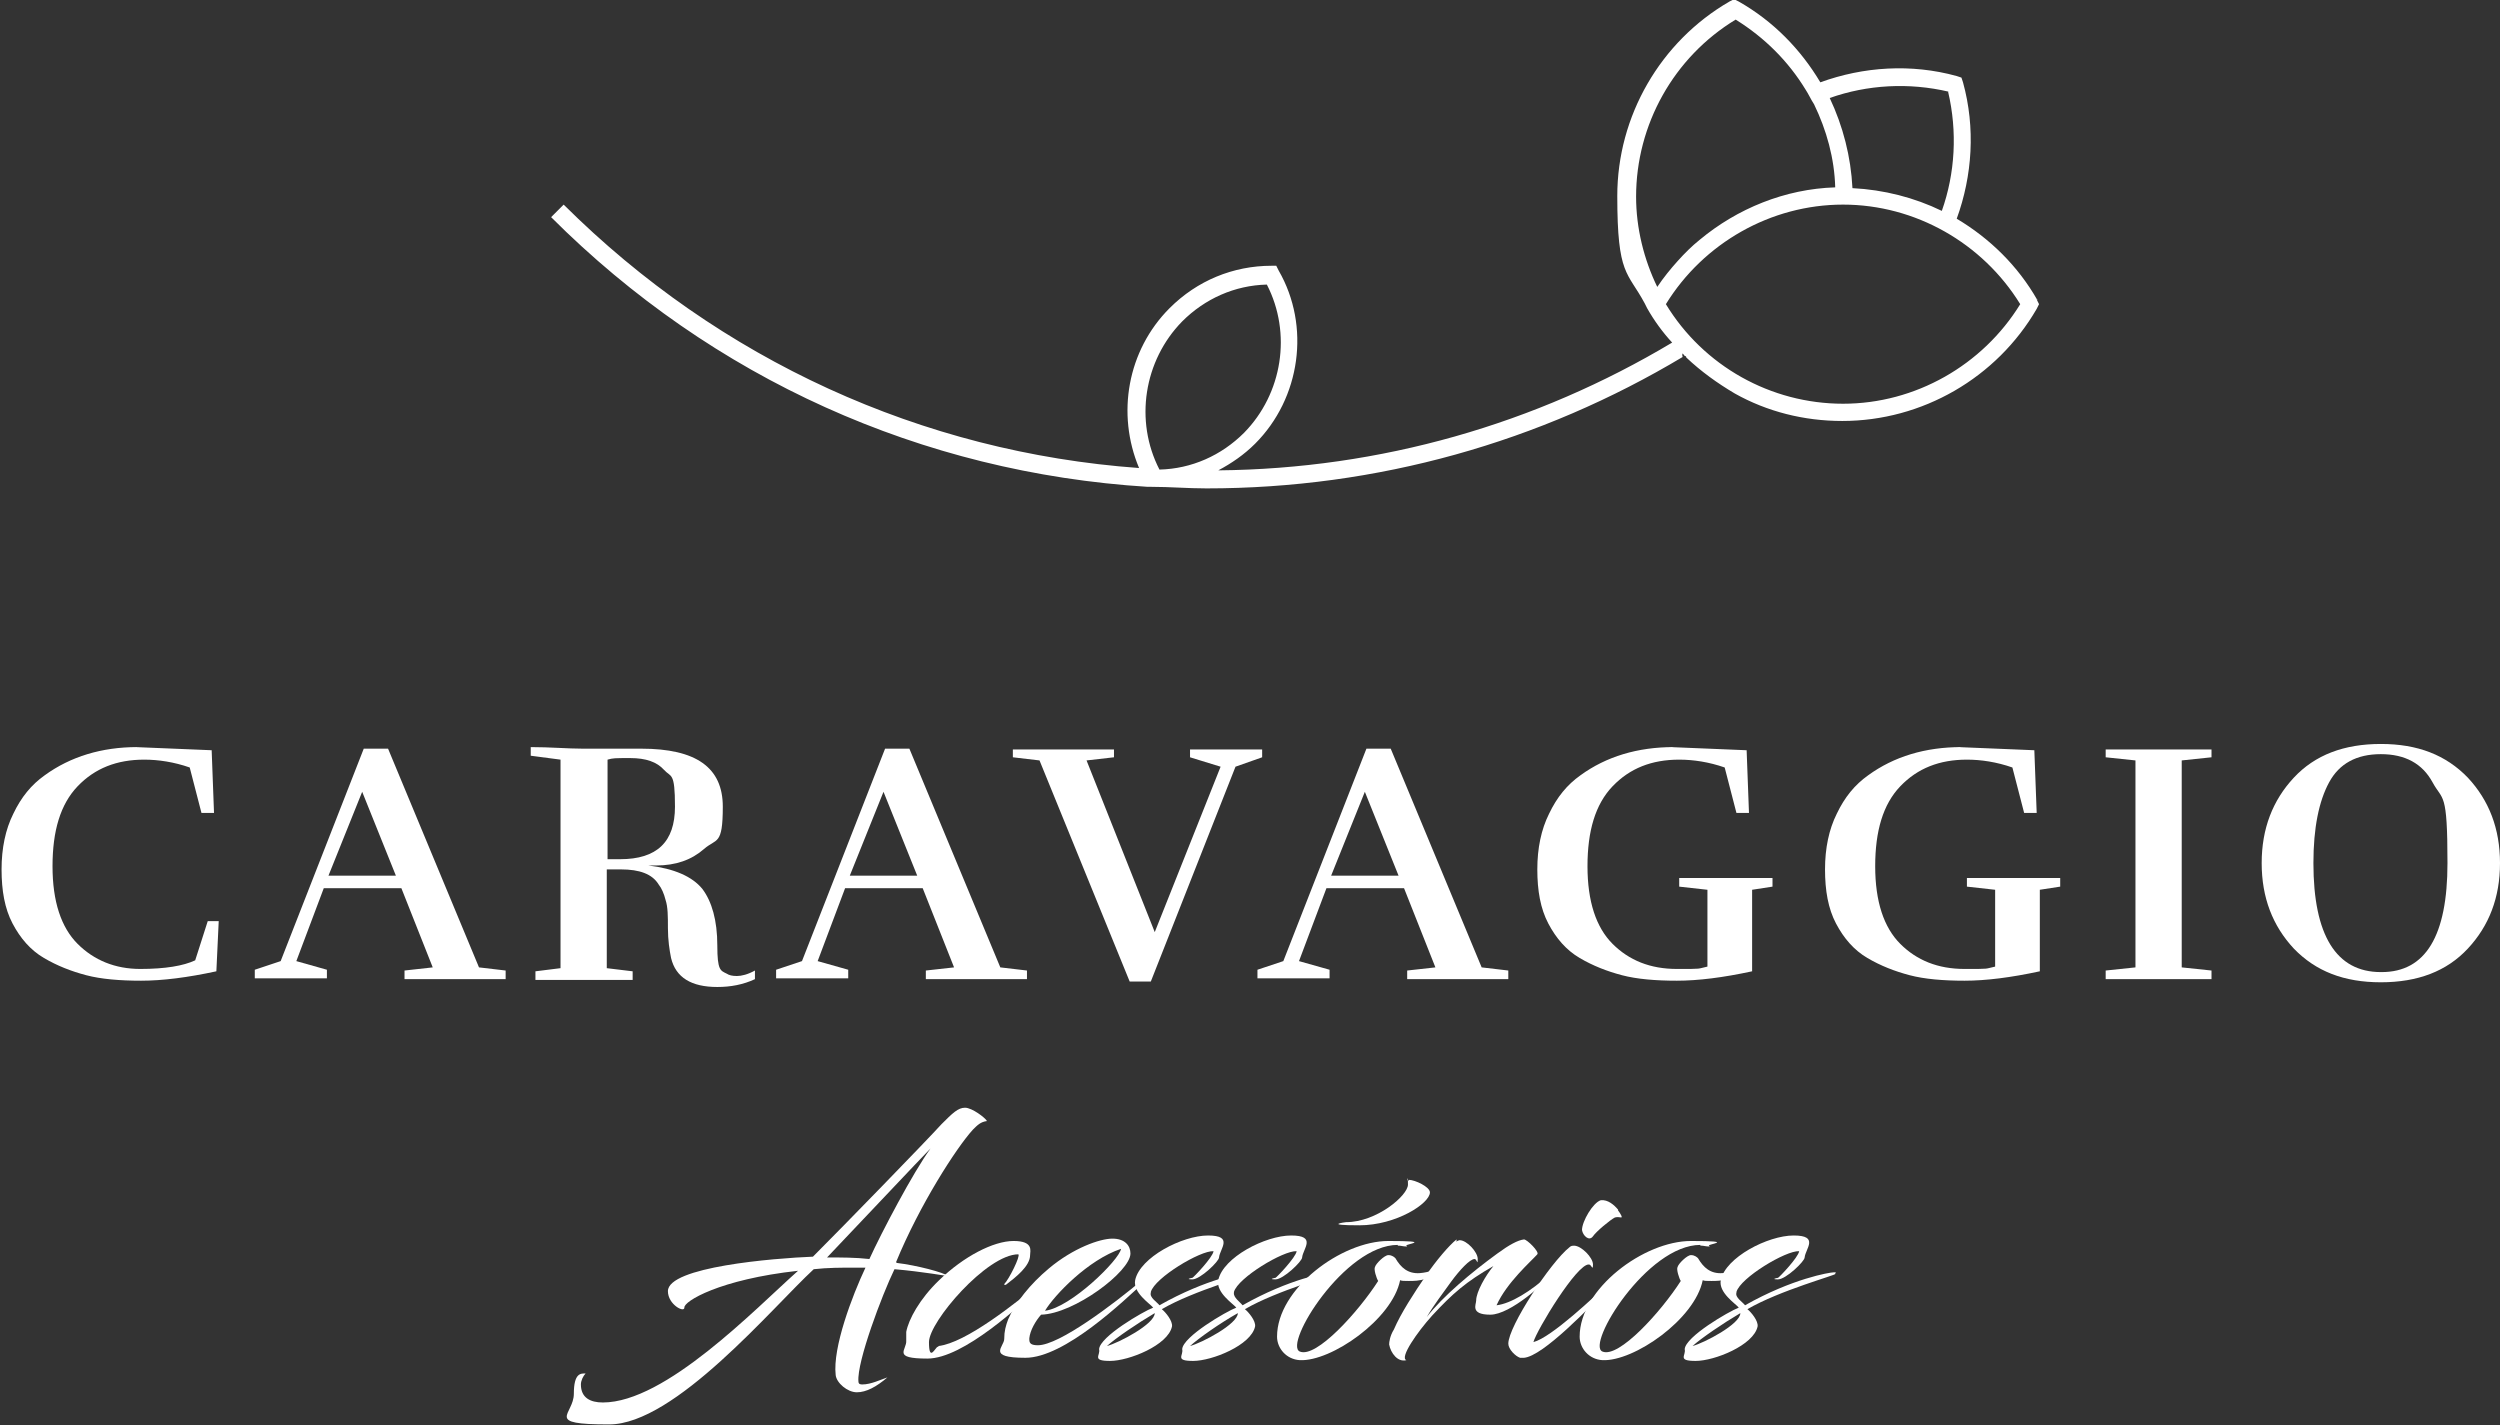 <svg xmlns="http://www.w3.org/2000/svg" id="uuid-8057d50a-103a-430f-8d3d-4cdad1e852d3" viewBox="0 0 318.9 181.8"><rect x="0" y="0" width="318.9" height="181.8" fill="#333333" stroke="none"/><defs><style>      .st0 {        fill: #fff;        fill-rule: evenodd;      }    </style></defs><g id="uuid-abdb41ef-7d4f-4c09-b6d6-b54f676bdd00"><path class="st0" d="M114.4,161.1c2.5.3,6,1.2,6.6,1.7,0,0-3.4-.6-6.9-.9h0c-1.6,3.3-4.8,11.8-4.6,14.3,0,.4.3.4.5.4,1.1,0,2.3-.6,3.2-.9-1.4,1.2-2.7,1.9-3.9,1.9s-2.6-1.2-2.7-2.2c-.4-3.5,2.1-10.1,3.8-13.7h-1.4c-1.7,0-3.4,0-5.2.2-5.3,4.9-17.7,19.8-26.1,19.8s-4.5-1.2-4.5-3.9.9-2.6,1.5-2.6c-.3.3-.6.9-.6,1.4,0,1.7,1.2,2.3,2.8,2.3,8,0,19.4-11.9,24.9-16.8-10,1.1-14.6,3.9-14.5,4.7,0,.7-2.1-.4-2.1-2.1,0-3.1,13.5-4.2,18.5-4.4h0c3.9-3.9,14.4-14.7,16.4-16.9,1.4-1.4,2.1-2.1,3-2.1s2.6,1.3,2.8,1.7c-.8.1-1.2.5-1.8,1.1-2.1,2.3-6.8,9.6-9.8,16.9h0ZM105.5,160.4c1.8,0,3.6,0,5.4.2,1.5-3.3,5.6-11.1,7.8-14.1-.4.4-.8.8-13.2,13.9h0Z"></path><path class="st0" d="M119.7,171.7c3.5-.4,9.8-5.4,13.4-8.4.1,0,.4,0,.3.2-3.2,3-10.5,9.8-15.1,9.8s-2.6-1.1-2.7-2.3v-1.1c.3-1.6,1.7-4.2,4.2-6.6,3.1-3,6.9-5,9.5-5s2.1,1.3,2.1,1.8c0,1.4-1.8,2.8-3.1,3.8,0,0-.3,0-.2-.1.6-.6,2.1-3.6,1.8-3.8-4,0-11.4,8.6-11.4,11.2s.8.7,1.1.6h.1Z"></path><path class="st0" d="M131.3,170.9c0,.5.3.7,1.1.7,2.7,0,9.6-5.2,13.4-8.4.1,0,.4.1.3.2-2.8,2.6-10.3,9.8-15.3,9.8s-2.7-1.4-2.7-2.4.2-1.7.5-2.5c.9-2.1,2.8-4.5,5.2-6.5,3.1-2.6,6.5-3.8,8.1-3.8s2.3.9,2.3,1.9c0,2.3-7.2,7.7-11.4,7.8-.7.8-1.4,2-1.5,3v.2ZM133.3,167.2c3.3-.4,9.5-6.5,9.7-7.9-4.2,1.4-8.5,5.9-9.7,7.9Z"></path><path class="st0" d="M146.8,164.9c-.2.6.8,1.2,1.1,1.6,6-3.4,10.8-4.2,11.3-4.2s.2,0,.2.2c.3.1-7.1,2.1-11.2,4.5.5.4,1.4,1.5,1.3,2.2-.5,2.4-5.5,4.4-7.9,4.4s-1.2-.7-1.4-1.5c.1-1.6,5.6-4.8,6.9-5.3-.4-.5-2.6-1.9-2.3-3.5.6-2.9,6-5.7,9.3-5.7s1.5,1.7,1.4,2.8c0,.5-2.4,2.8-3.4,2.8s-.1-.2,0-.2,2.6-2.6,2.7-3.4c-1.7-.1-7.5,3.4-8,5.2h0ZM141.2,171.7c1.5-.4,6.1-2.8,6.1-4.2-2.2,1.3-5,3.2-6.1,4.2Z"></path><path class="st0" d="M157.4,164.9c-.1.6.8,1.2,1.1,1.6,6-3.4,10.8-4.2,11.3-4.2s.2,0,.2.2c.3.1-7.1,2.1-11.2,4.5.5.4,1.4,1.5,1.3,2.2-.5,2.4-5.5,4.4-7.9,4.4s-1.2-.7-1.4-1.5c.1-1.6,5.6-4.8,6.9-5.3-.4-.5-2.6-1.9-2.3-3.5.6-2.9,6-5.7,9.3-5.7s1.5,1.7,1.4,2.8c0,.5-2.4,2.8-3.4,2.8s-.1-.2,0-.2,2.6-2.6,2.7-3.4c-1.7-.1-7.5,3.4-8,5.2h0ZM151.8,171.7c1.5-.4,6.1-2.8,6.1-4.2-2.3,1.3-5,3.2-6.1,4.2Z"></path><path class="st0" d="M178.3,158.8c-6.8,0-14.6,12.7-12.5,13.6,2.1.9,7.5-5.1,10-9-.2-.3-.6-1.5-.4-1.8.1-.4,1.2-1.5,1.7-1.5s.8.3.9.4c.7,1.2,1.6,2,3.1,1.9,2.5-.2,3.9-1.7,4.3-1.7-.2.5-1.7,1.8-3.5,2.4-.8.3-1.6.3-2.2.3s-.9,0-1.1-.1c-1,5-8.8,10.4-12.8,10.2-1.7-.1-2.9-1.5-2.9-3,0-6.1,8.2-12.2,14.2-12.2s2,.4,2.3.6c.2.1,0,.1,0,.1-.4,0-.7-.1-.9-.1h-.2ZM179.7,150.5c.8,0,2.7.9,2.7,1.6,0,1.4-4.3,4.2-9,4.2s-1.8-.4-1.7-.4c3.9,0,7.9-3.4,7.9-4.8s-.2-.5,0-.5h.1Z"></path><path class="st0" d="M185.7,158.4c.2-.1.4-.2.5-.2.9,0,2.3,1.5,2.3,2.4s-.1,0-.4,0c-.6,0-1.9,1.4-3,2.9-1,1.4-2.3,3.1-3.1,4.5,2-2.6,5.7-5.7,9-8.1,1.5-1.1,2.6-1.7,3.4-1.8.4,0,2,1.6,1.7,1.9-.8.9-3.9,3.6-5.2,6.5,1.8-.2,4.4-1.8,6.7-3.9h.3c-.7.9-5.2,5.1-7.8,5.1s-1.8-1.3-1.8-1.8c0-1.1,1.2-3.2,2.2-4.4-3.5,2-5.2,3.5-7.8,6.3-1.9,2.1-4.2,5.4-3.3,5.7-1.1.3-2-.9-2.2-2,0-.3.1-1.1.6-1.9.9-2.1,2.6-4.7,4.1-6.9,1.3-1.9,2.9-3.8,3.9-4.6v.3Z"></path><path class="st0" d="M193.9,173.2c-.6-.2-1.5-1.1-1.5-1.8,0-2.2,5.4-10.4,7.8-12.3.2-.2.4-.2.6-.2.9,0,2.4,1.5,2.4,2.4s-.2,0-.5,0c-1.5-.2-6.7,8.4-7.1,9.9,2.3-.6,7.8-5.8,10.1-8,.3-.2.5.1.3.2-3.3,3.5-9.2,9.6-11.6,9.8h-.5ZM206.4,154.4c.3.4.6.9.4.9s-.4-.1-.8,0c-.6.3-2.4,1.8-2.8,2.4-.5.7-1.3-.1-1.4-.8,0-1.1,1.4-3.5,2.4-3.8.9-.1,1.7.6,2.2,1.2h0Z"></path><path class="st0" d="M216.9,158.8c-6.8,0-14.6,12.7-12.5,13.6,2.1.9,7.5-5.1,10-9-.2-.3-.6-1.5-.4-1.8.1-.4,1.2-1.5,1.7-1.5s.8.3.9.4c.7,1.2,1.6,2,3.1,1.9,2.5-.2,3.9-1.7,4.3-1.7-.2.5-1.7,1.8-3.5,2.4-.8.3-1.6.3-2.2.3s-.9,0-1.1-.1c-1,5-8.8,10.4-12.8,10.2-1.7-.1-2.9-1.5-2.9-3,0-6.1,8.2-12.2,14.2-12.2s2,.4,2.3.6c.2.1,0,.1,0,.1-.4,0-.7-.1-.9-.1h-.2Z"></path><path class="st0" d="M221.5,164.9c-.2.6.8,1.2,1.1,1.6,6-3.4,10.8-4.2,11.3-4.2s.2,0,.2.2c.3.1-7.1,2.1-11.2,4.5.5.4,1.4,1.5,1.3,2.2-.5,2.4-5.5,4.4-7.9,4.4s-1.2-.7-1.4-1.5c.1-1.6,5.6-4.8,6.9-5.3-.4-.5-2.6-1.9-2.3-3.5.6-2.9,6-5.7,9.3-5.7s1.5,1.7,1.4,2.8c0,.5-2.4,2.8-3.4,2.8s-.1-.2,0-.2,2.6-2.6,2.7-3.4c-1.7-.1-7.5,3.4-8,5.2h0ZM215.9,171.7c1.5-.4,6.1-2.8,6.1-4.2-2.2,1.3-5,3.2-6.1,4.2Z"></path><path class="st0" d="M17.3,95.3l9.7.4.3,8h-1.6l-1.5-5.8c-2-.7-4-1-5.8-1-3.5,0-6.3,1.1-8.5,3.4s-3.2,5.7-3.2,10.2,1.1,7.8,3.2,9.9c2.1,2.1,4.8,3.2,8,3.2s5.5-.4,7-1.1l1.6-5h1.4l-.3,6.4c-3.7.8-6.9,1.2-9.6,1.2s-5.1-.2-7-.7-3.7-1.2-5.4-2.2c-1.7-1-3-2.5-4-4.4s-1.4-4.2-1.4-6.9.5-5.1,1.5-7.1c1-2.1,2.3-3.7,4-4.9,3.3-2.4,7.3-3.6,11.8-3.6h-.2Z"></path><path class="st0" d="M64.5,124.9h-12.9v-1.1l3.6-.4-4-10.1h-9.9l-3.5,9.3,3.9,1.1v1.1h-9.2v-1.1l3.3-1.1,10.6-27.1h3.1l11.6,27.9,3.4.4s0,1.1,0,1.1ZM50.5,111.7l-4.3-10.7-4.3,10.7h8.6Z"></path><path class="st0" d="M76.9,95.5h4.9c7,0,10.4,2.4,10.4,7.4s-.8,4-2.4,5.4-3.6,2.1-6.1,2.1h-1c3.3.4,5.6,1.4,6.9,3,1.2,1.6,1.9,4,1.9,7.2s.4,3.2,1.2,3.6c.3.2.7.3,1.3.3s1.4-.2,2.3-.7v1.1c-1.5.7-3.1,1-4.8,1-3.3,0-5.3-1.2-5.9-3.7-.2-1-.4-2.3-.4-3.8s0-2.7-.3-3.6c-.2-.8-.5-1.5-.9-2-.8-1.3-2.4-1.9-4.8-1.9h-1.8v12.6l3.3.4v1.1h-12.4v-1.1l3.2-.4v-26.6l-3.8-.5v-1.1c2.5,0,4.7.2,6.6.2h2.6ZM77.6,109.6h1.5c4.7,0,7-2.2,7-6.7s-.5-3.7-1.4-4.7-2.3-1.5-4.3-1.5-2.2,0-2.9.2v12.7h.1Z"></path><path class="st0" d="M131,124.9h-12.9v-1.1l3.6-.4-4-10.1h-9.9l-3.5,9.3,3.9,1.1v1.1h-9.2v-1.1l3.3-1.1,10.6-27.1h3.1l11.6,27.9,3.4.4s0,1.1,0,1.1ZM117,111.7l-4.3-10.7-4.3,10.7h8.6Z"></path><polygon class="st0" points="129.2 95.6 142.1 95.6 142.1 96.6 138.6 97 147.3 118.9 155.7 97.8 151.8 96.6 151.8 95.6 161 95.6 161 96.6 157.6 97.8 146.8 125.2 144.1 125.2 132.6 97 129.2 96.6 129.2 95.6"></polygon><path class="st0" d="M192.4,124.9h-12.9v-1.1l3.6-.4-4-10.1h-9.9l-3.5,9.3,3.9,1.1v1.1h-9.2v-1.1l3.3-1.1,10.6-27.1h3.1l11.6,27.9,3.4.4v1.1h0ZM178.4,111.7l-4.3-10.7-4.3,10.7h8.6Z"></path><path class="st0" d="M213.1,95.3l9.7.4.3,8h-1.6l-1.5-5.8c-2-.7-4-1-5.8-1-3.5,0-6.3,1.1-8.5,3.4s-3.2,5.7-3.2,10.2,1.1,7.8,3.2,9.9,4.8,3.2,8.2,3.2,2.5,0,3.9-.3v-9.8l-3.6-.4v-1.1h11.9v1.1l-2.6.4v10.4c-3.7.8-6.9,1.2-9.6,1.2s-5.1-.2-7-.7-3.7-1.2-5.4-2.2-3-2.5-4-4.4-1.4-4.2-1.4-6.9.5-5.1,1.5-7.1c1-2.1,2.3-3.7,4-4.9,3.3-2.4,7.3-3.6,11.9-3.6h-.4Z"></path><path class="st0" d="M249.8,95.3l9.7.4.3,8h-1.6l-1.5-5.8c-2-.7-4-1-5.8-1-3.5,0-6.3,1.1-8.5,3.4s-3.2,5.7-3.2,10.2,1.1,7.8,3.2,9.9c2.1,2.1,4.8,3.2,8.2,3.2s2.5,0,3.9-.3v-9.8l-3.6-.4v-1.1h11.9v1.1l-2.6.4v10.4c-3.7.8-6.9,1.2-9.6,1.2s-5.1-.2-7-.7-3.7-1.2-5.4-2.2-3-2.5-4-4.4-1.4-4.2-1.4-6.9.5-5.1,1.5-7.1c1-2.1,2.3-3.7,4-4.9,3.3-2.4,7.3-3.6,11.9-3.6h-.4Z"></path><polygon class="st0" points="282.1 124.9 268.6 124.9 268.6 123.8 272.4 123.4 272.4 97 268.6 96.6 268.6 95.6 282.1 95.6 282.1 96.6 278.3 97 278.3 123.4 282.1 123.8 282.1 124.9"></polygon><path class="st0" d="M318.9,110.1c0,4.4-1.4,8-4.1,10.9s-6.4,4.3-11.1,4.3-8.3-1.4-11.1-4.3c-2.7-2.9-4.1-6.5-4.1-10.9s1.4-8,4.1-10.9,6.4-4.3,11.1-4.3,8.3,1.4,11.1,4.3c2.7,2.9,4.1,6.5,4.1,10.9ZM303.8,124c5.6,0,8.4-4.6,8.4-13.9s-.6-7.9-1.9-10.3-3.5-3.6-6.6-3.6-5.3,1.2-6.6,3.6c-1.3,2.4-2,5.8-2,10.3,0,9.2,2.9,13.9,8.6,13.9h.1Z"></path><path class="st0" d="M259.9,38.3c-2.5-4.4-6.1-7.9-10.3-10.4,2-5.5,2.4-11.6.8-17.4l-.2-.6-.6-.2c-5.8-1.6-11.9-1.2-17.4.8-2.5-4.2-6-7.8-10.4-10.3l-.6-.3-.6.3c-8.8,5.1-14.3,14.6-14.3,24.8s1.3,9.6,3.5,13.7h0l.3.6c.9,1.6,2,3.1,3.2,4.4-17.4,10.4-37.2,16.1-57.9,16.3,1.7-.9,3.3-2,4.7-3.4,5.8-5.8,7.1-15,3-22.1l-.3-.6h-.6c-4.9,0-9.5,1.9-13,5.4-5.4,5.4-6.8,13.5-3.9,20.4-27.7-2-53.5-13.8-73.4-33.6l-1.6,1.6c20.6,20.6,47.3,32.6,76.1,34.4h.5c2.3,0,4.6.2,7,.2,21.8,0,42.6-5.9,60.8-16.8h-.1v-.4h0c.1,0,.2.2.3.3,0,0,.2,0,.2.2h0c1.9,1.8,4,3.3,6.2,4.6,4.1,2.3,8.8,3.5,13.7,3.5,10.2,0,19.7-5.5,24.8-14.3l.3-.6-.3-.6h.1ZM150.8,41c2.9-2.9,6.7-4.6,10.8-4.7,3.2,6.2,2,13.9-2.9,18.9-2.9,2.9-6.7,4.6-10.8,4.7-3.2-6.2-2-13.9,2.9-18.9ZM248.5,11.7c1.2,5.1.9,10.4-.8,15.2-3.5-1.7-7.4-2.7-11.4-2.9-.2-4-1.2-7.9-2.9-11.5,4.8-1.7,10.1-2,15.2-.8h-.1ZM208.7,25.1c0-9.2,4.8-17.8,12.7-22.6,3.7,2.3,6.7,5.3,8.9,8.9.4.6.7,1.3,1.1,1.9,1.6,3.3,2.6,6.9,2.7,10.6-6.4.2-12.5,2.7-17.3,6.7-1,.8-1.9,1.7-2.8,2.7-.9,1-1.8,2.1-2.6,3.3-1.7-3.5-2.7-7.5-2.7-11.5h0ZM235.1,51.5c-9.2,0-17.8-4.8-22.6-12.7,4.8-7.8,13.4-12.7,22.6-12.7s17.8,4.9,22.6,12.7c-4.8,7.8-13.4,12.7-22.6,12.7Z"></path></g></svg>